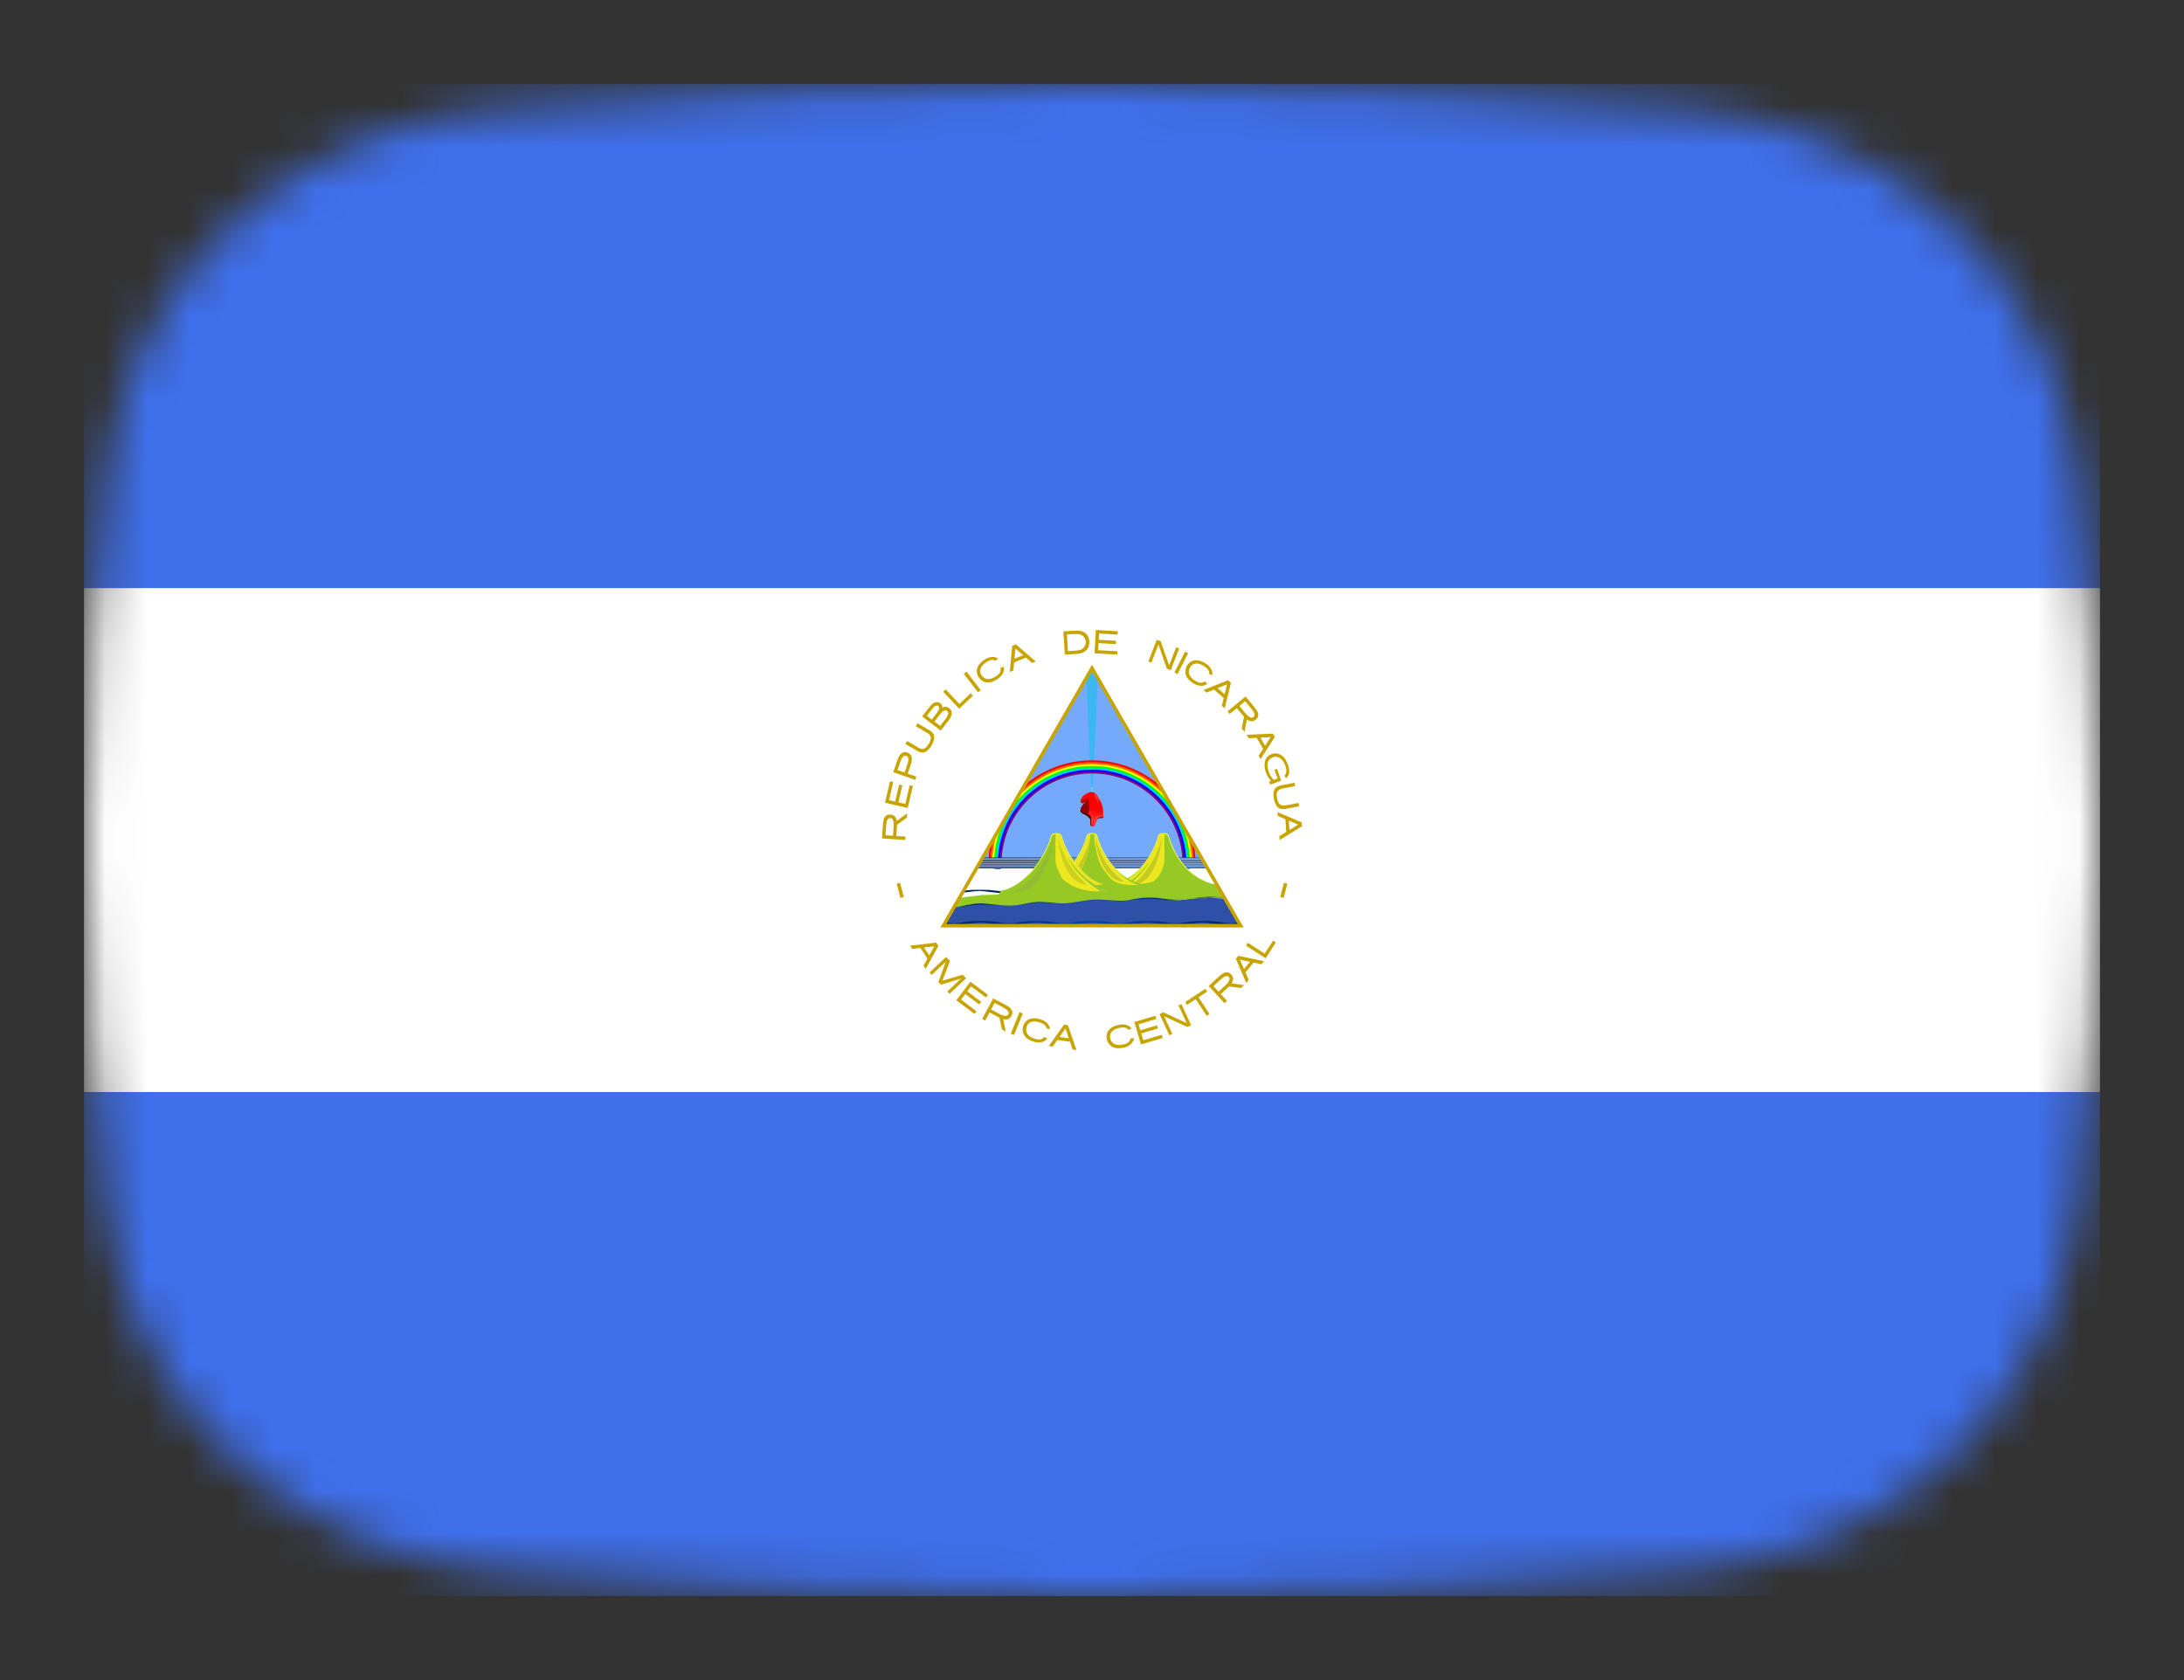 <svg width="52" height="40" viewBox="0 0 52 40" fill="none" xmlns="http://www.w3.org/2000/svg">
<rect x="0" y="0" width="52" height="40" fill="#333333" stroke="none"/>
<mask id="mask0_872_11824" style="mask-type:alpha" maskUnits="userSpaceOnUse" x="2" y="2" width="48" height="36">
<path d="M2.569 11.136C3.167 6.412 7.042 3.002 11.786 2.609C15.641 2.289 20.62 2 26 2C31.38 2 36.359 2.289 40.214 2.609C44.959 3.002 48.833 6.412 49.431 11.136C49.752 13.676 50 16.704 50 20C50 23.296 49.752 26.324 49.431 28.864C48.833 33.587 44.959 36.998 40.214 37.391C36.359 37.711 31.38 38 26 38C20.62 38 15.641 37.711 11.786 37.391C7.042 36.998 3.167 33.587 2.569 28.864C2.248 26.324 2 23.296 2 20C2 16.704 2.248 13.676 2.569 11.136Z" fill="#00D0BF"/>
</mask>
<g mask="url(#mask0_872_11824)">
<path d="M50 26H2V38H50V26Z" fill="#3F6FEB"/>
<path d="M50 14H2V26H50V14Z" fill="white"/>
<path d="M21 19.962L21.554 19.999C21.556 19.972 21.558 19.945 21.56 19.918L21.342 19.904C21.347 19.815 21.355 19.726 21.359 19.637C21.436 19.581 21.513 19.525 21.59 19.469L21.597 19.366L21.353 19.543C21.345 19.486 21.313 19.426 21.255 19.406C21.204 19.388 21.142 19.385 21.098 19.421C21.042 19.462 21.032 19.535 21.025 19.599C21.015 19.72 21.009 19.841 21 19.962ZM21.084 19.887C21.091 19.796 21.095 19.704 21.104 19.614C21.111 19.569 21.119 19.517 21.158 19.488C21.194 19.465 21.246 19.482 21.261 19.522C21.29 19.592 21.277 19.668 21.273 19.741L21.263 19.898C21.203 19.895 21.144 19.891 21.084 19.887ZM21.072 19.111L21.613 19.237L21.736 18.711L21.659 18.693L21.555 19.141L21.39 19.102L21.484 18.699L21.408 18.681L21.314 19.084L21.168 19.05L21.268 18.619L21.191 18.601L21.072 19.111ZM21.267 18.384L21.792 18.567L21.818 18.49L21.612 18.419C21.639 18.339 21.669 18.261 21.693 18.18C21.711 18.115 21.725 18.039 21.686 17.978C21.655 17.933 21.599 17.904 21.545 17.906C21.484 17.909 21.435 17.953 21.408 18.005C21.368 18.079 21.346 18.161 21.317 18.24L21.267 18.384ZM21.368 18.334C21.397 18.255 21.422 18.175 21.452 18.098C21.471 18.056 21.494 18.006 21.542 17.993C21.581 17.984 21.623 18.015 21.626 18.055C21.636 18.129 21.603 18.199 21.581 18.268L21.537 18.392L21.368 18.334ZM21.557 17.712C21.656 17.77 21.754 17.829 21.853 17.885C21.91 17.915 21.981 17.933 22.039 17.899C22.119 17.854 22.17 17.773 22.209 17.693C22.24 17.625 22.262 17.542 22.223 17.473C22.18 17.405 22.103 17.373 22.037 17.332L21.845 17.22L21.804 17.29C21.898 17.345 21.993 17.399 22.087 17.455C22.132 17.483 22.169 17.532 22.161 17.587C22.152 17.652 22.115 17.71 22.078 17.763C22.047 17.806 21.995 17.84 21.94 17.829C21.883 17.818 21.837 17.78 21.787 17.753L21.598 17.643L21.557 17.712ZM21.957 17.058L22.398 17.396C22.467 17.307 22.535 17.217 22.604 17.128C22.643 17.071 22.68 16.998 22.653 16.928C22.629 16.872 22.572 16.83 22.51 16.827C22.483 16.823 22.447 16.844 22.432 16.853C22.448 16.794 22.399 16.738 22.345 16.723C22.279 16.699 22.212 16.741 22.169 16.788C22.118 16.844 22.075 16.906 22.028 16.965L21.957 17.058ZM22.069 17.042C22.121 16.976 22.169 16.907 22.224 16.843C22.249 16.815 22.289 16.784 22.328 16.804C22.364 16.82 22.372 16.864 22.355 16.897C22.328 16.954 22.284 17.001 22.247 17.052L22.186 17.132L22.069 17.042ZM22.249 17.18C22.302 17.111 22.353 17.04 22.409 16.974C22.438 16.944 22.474 16.905 22.52 16.914C22.559 16.923 22.588 16.966 22.574 17.005C22.552 17.078 22.498 17.134 22.454 17.194L22.385 17.284L22.249 17.18ZM22.457 16.469L22.839 16.873L23.166 16.564L23.111 16.507L22.85 16.754L22.843 16.76L22.838 16.755L22.516 16.414L22.457 16.469ZM22.946 16.041L23.285 16.482L23.351 16.431L23.012 15.991L22.946 16.041ZM23.444 15.703C23.389 15.738 23.345 15.778 23.311 15.824C23.277 15.871 23.258 15.919 23.256 15.97C23.253 16.021 23.267 16.07 23.297 16.118C23.323 16.161 23.361 16.196 23.406 16.22C23.452 16.244 23.501 16.253 23.555 16.247C23.609 16.241 23.669 16.218 23.737 16.176C23.801 16.135 23.847 16.089 23.875 16.035C23.903 15.984 23.91 15.93 23.899 15.872L23.822 15.902C23.842 16.013 23.77 16.066 23.69 16.117C23.565 16.193 23.442 16.188 23.367 16.073C23.29 15.944 23.375 15.837 23.481 15.768C23.557 15.72 23.632 15.688 23.703 15.733L23.763 15.68C23.722 15.651 23.675 15.638 23.621 15.641C23.565 15.644 23.506 15.665 23.444 15.703ZM24.1 15.376L24.042 15.998L24.129 15.963L24.146 15.771L24.428 15.657L24.574 15.784L24.661 15.749L24.187 15.341L24.1 15.376ZM24.176 15.44L24.361 15.6L24.154 15.683L24.176 15.44ZM25.318 15.032L25.353 15.587C25.453 15.58 25.553 15.575 25.654 15.567C25.732 15.558 25.817 15.538 25.871 15.475C25.94 15.398 25.95 15.283 25.92 15.187C25.894 15.102 25.818 15.038 25.732 15.022C25.647 15.006 25.561 15.019 25.476 15.023L25.318 15.032ZM25.404 15.106C25.483 15.102 25.563 15.094 25.643 15.094C25.689 15.092 25.733 15.106 25.77 15.133C25.826 15.171 25.858 15.239 25.851 15.306C25.847 15.383 25.79 15.454 25.715 15.474C25.672 15.485 25.628 15.488 25.584 15.493L25.428 15.503L25.404 15.106ZM26.092 14.999L26.061 15.554L26.601 15.585L26.605 15.506C26.452 15.498 26.299 15.489 26.146 15.48C26.149 15.424 26.152 15.367 26.155 15.311L26.569 15.335L26.574 15.256C26.436 15.248 26.298 15.241 26.16 15.233L26.169 15.083C26.316 15.092 26.463 15.1 26.61 15.109L26.615 15.029L26.092 14.999ZM27.543 15.231L27.342 15.749L27.414 15.777L27.573 15.366L27.581 15.345L27.59 15.368L27.782 15.919L27.875 15.956L28.076 15.438L28.004 15.41L27.845 15.82L27.837 15.841L27.828 15.818L27.636 15.267L27.543 15.231ZM28.289 15.552L28.037 16.046L27.963 16.009L28.215 15.514L28.289 15.552ZM28.708 15.797C28.654 15.761 28.6 15.738 28.543 15.726C28.487 15.715 28.435 15.719 28.388 15.737C28.34 15.756 28.302 15.789 28.27 15.836C28.242 15.878 28.226 15.928 28.223 15.978C28.22 16.03 28.232 16.078 28.26 16.125C28.288 16.171 28.335 16.216 28.401 16.26C28.465 16.302 28.526 16.324 28.587 16.328C28.645 16.331 28.697 16.315 28.745 16.28L28.686 16.223C28.593 16.288 28.515 16.245 28.435 16.193C28.314 16.111 28.267 15.998 28.34 15.882C28.426 15.757 28.558 15.79 28.666 15.858C28.74 15.907 28.801 15.961 28.789 16.045L28.863 16.077C28.872 16.028 28.864 15.979 28.839 15.932C28.813 15.882 28.77 15.838 28.708 15.797ZM29.237 16.196L28.657 16.428L28.727 16.489L28.907 16.417L29.136 16.616L29.09 16.804L29.16 16.865L29.308 16.257L29.237 16.196ZM29.215 16.293L29.157 16.53L28.988 16.384L29.215 16.293ZM29.657 16.582L29.228 16.936L29.28 16.998L29.448 16.859C29.506 16.928 29.561 16.998 29.62 17.065C29.602 17.159 29.584 17.252 29.566 17.346L29.632 17.425L29.688 17.129C29.736 17.168 29.806 17.188 29.863 17.157C29.913 17.134 29.956 17.089 29.959 17.032C29.965 16.955 29.91 16.893 29.866 16.836C29.797 16.751 29.727 16.667 29.657 16.582ZM29.648 16.695C29.707 16.769 29.77 16.841 29.828 16.917C29.854 16.956 29.887 17.012 29.857 17.058C29.832 17.097 29.777 17.093 29.744 17.068C29.676 17.022 29.631 16.952 29.578 16.891L29.51 16.809L29.648 16.695ZM30.307 17.466L29.682 17.495L29.729 17.576L29.922 17.566L30.074 17.829L29.968 17.992L30.015 18.073L30.353 17.547L30.307 17.466ZM30.254 17.55L30.121 17.755L30.01 17.562L30.254 17.55ZM30.663 18.202C30.629 18.107 30.574 18.011 30.481 17.964C30.378 17.912 30.241 17.937 30.168 18.028C30.104 18.104 30.101 18.21 30.117 18.303C30.138 18.41 30.186 18.511 30.26 18.591L30.218 18.606L30.245 18.68L30.505 18.587L30.404 18.305L30.344 18.327L30.418 18.534L30.33 18.566C30.252 18.499 30.209 18.4 30.186 18.302C30.17 18.228 30.169 18.14 30.225 18.082C30.289 18.015 30.403 17.995 30.48 18.052C30.556 18.107 30.599 18.197 30.62 18.287C30.635 18.346 30.633 18.416 30.588 18.462C30.576 18.471 30.595 18.484 30.599 18.495L30.62 18.53C30.643 18.512 30.662 18.488 30.675 18.461C30.688 18.434 30.695 18.405 30.695 18.375C30.696 18.316 30.683 18.257 30.663 18.202ZM30.823 18.636L30.512 18.696C30.454 18.707 30.411 18.725 30.382 18.75C30.354 18.774 30.335 18.808 30.326 18.854C30.318 18.899 30.319 18.954 30.332 19.021C30.332 19.021 30.332 19.022 30.332 19.023C30.345 19.09 30.365 19.141 30.39 19.18C30.415 19.218 30.445 19.243 30.481 19.255C30.517 19.267 30.563 19.267 30.621 19.256L30.932 19.196L30.916 19.116L30.613 19.175C30.477 19.202 30.431 19.13 30.408 19.008L30.408 19.006C30.383 18.884 30.399 18.8 30.535 18.774L30.838 18.715L30.823 18.636ZM30.993 19.581L30.418 19.335L30.425 19.428L30.604 19.504L30.625 19.806L30.46 19.907L30.467 20L31 19.674L30.993 19.581ZM30.909 19.634L30.701 19.761L30.684 19.538L30.909 19.634ZM21.431 21.018L21.35 21.039L21.439 21.378L21.52 21.357L21.431 21.018ZM30.571 21.018L30.652 21.039L30.563 21.378L30.482 21.357L30.571 21.018ZM22.29 22.443L21.669 22.515L21.721 22.592L21.913 22.57L22.082 22.822L21.988 22.991L22.04 23.069L22.342 22.521L22.29 22.443ZM22.243 22.531L22.125 22.745L22 22.559L22.243 22.531ZM22.528 22.783L22.132 23.153L22.185 23.21L22.518 22.898L22.343 23.379L22.404 23.444L22.882 23.299L22.555 23.605L22.607 23.662L23.003 23.291L22.923 23.206L22.437 23.351L22.619 22.88L22.528 22.783ZM23.104 23.371L22.77 23.815L23.202 24.14L23.25 24.077L22.882 23.8L22.984 23.665L23.315 23.915L23.362 23.852L23.031 23.603L23.121 23.483L23.475 23.749L23.523 23.686L23.104 23.371ZM23.648 23.769L23.386 24.259C23.41 24.272 23.434 24.285 23.458 24.297L23.561 24.105C23.64 24.146 23.718 24.19 23.797 24.23C23.817 24.323 23.836 24.416 23.855 24.509L23.946 24.558L23.885 24.263C23.944 24.281 24.017 24.273 24.058 24.222C24.093 24.183 24.116 24.128 24.1 24.075C24.08 24.003 24.009 23.965 23.949 23.93C23.849 23.876 23.748 23.823 23.648 23.769ZM23.682 23.877C23.766 23.923 23.852 23.965 23.934 24.014C23.972 24.039 24.02 24.075 24.015 24.126C24.011 24.172 23.962 24.196 23.92 24.186C23.839 24.173 23.771 24.125 23.699 24.088L23.598 24.035L23.682 23.877ZM24.275 24.097L24.065 24.611L24.143 24.643L24.353 24.129L24.275 24.097ZM24.776 24.27C24.715 24.25 24.656 24.241 24.598 24.245C24.541 24.248 24.492 24.265 24.451 24.296C24.41 24.326 24.381 24.368 24.364 24.421C24.347 24.47 24.344 24.521 24.355 24.571C24.365 24.622 24.39 24.666 24.429 24.703C24.468 24.741 24.525 24.772 24.6 24.797C24.672 24.821 24.738 24.827 24.797 24.814C24.853 24.802 24.9 24.773 24.937 24.727L24.865 24.688C24.793 24.774 24.706 24.753 24.615 24.724C24.477 24.676 24.403 24.578 24.443 24.448C24.493 24.305 24.629 24.302 24.751 24.34C24.836 24.368 24.908 24.405 24.919 24.488L24.998 24.5C24.994 24.45 24.974 24.406 24.938 24.366C24.899 24.325 24.846 24.293 24.776 24.27ZM25.335 24.395L24.972 24.904L25.064 24.917L25.176 24.759L25.476 24.803L25.539 24.986L25.631 25L25.427 24.409L25.335 24.395ZM25.369 24.488L25.448 24.72L25.227 24.688L25.369 24.488ZM26.637 24.399C26.574 24.411 26.518 24.433 26.47 24.464C26.421 24.495 26.387 24.534 26.366 24.581C26.346 24.627 26.34 24.678 26.351 24.733C26.361 24.783 26.383 24.83 26.417 24.868C26.451 24.907 26.494 24.933 26.546 24.947C26.598 24.96 26.663 24.96 26.741 24.945C26.816 24.93 26.876 24.904 26.921 24.864C26.965 24.826 26.992 24.777 27.001 24.719L26.919 24.72C26.898 24.831 26.812 24.855 26.719 24.873C26.574 24.9 26.462 24.851 26.433 24.717C26.407 24.568 26.525 24.499 26.649 24.473C26.737 24.456 26.818 24.452 26.868 24.52L26.944 24.491C26.915 24.45 26.876 24.421 26.825 24.404C26.771 24.387 26.709 24.385 26.637 24.399ZM27.008 24.333L27.166 24.866L27.685 24.712L27.662 24.637L27.221 24.767L27.173 24.605L27.57 24.487L27.548 24.412L27.151 24.53L27.108 24.387L27.533 24.261L27.51 24.184L27.008 24.333ZM27.609 24.145L27.842 24.649L27.912 24.616L27.718 24.196C27.897 24.278 28.076 24.362 28.256 24.444C28.267 24.454 28.279 24.448 28.291 24.441L28.361 24.409L28.128 23.904L28.058 23.937L28.253 24.357C28.068 24.273 27.884 24.187 27.7 24.102L27.609 24.145ZM28.219 23.858L28.263 23.924L28.461 23.794L28.469 23.788L28.473 23.794L28.731 24.186L28.798 24.142L28.54 23.75L28.536 23.744L28.544 23.739L28.743 23.608L28.7 23.542L28.219 23.858ZM28.778 23.475L29.155 23.884L29.215 23.829L29.066 23.668C29.132 23.607 29.198 23.548 29.263 23.486C29.357 23.499 29.451 23.511 29.546 23.524L29.621 23.454L29.323 23.414C29.359 23.364 29.375 23.293 29.341 23.238C29.315 23.19 29.268 23.149 29.21 23.149C29.134 23.148 29.075 23.205 29.02 23.252C28.94 23.326 28.859 23.401 28.778 23.475ZM28.892 23.478C28.962 23.415 29.03 23.348 29.104 23.286C29.141 23.258 29.195 23.222 29.242 23.249C29.283 23.272 29.282 23.327 29.259 23.362C29.217 23.433 29.149 23.481 29.091 23.538L29.013 23.61L28.892 23.478ZM29.425 22.828L29.673 23.402L29.732 23.33L29.655 23.152L29.847 22.917L30.036 22.958L30.095 22.886L29.484 22.756L29.425 22.828ZM29.522 22.848L29.761 22.899L29.62 23.072L29.522 22.848ZM29.667 22.514L30.133 22.816L30.377 22.439L30.311 22.396L30.115 22.697L30.11 22.705L30.105 22.701L29.71 22.446L29.667 22.514Z" fill="#C8A400"/>
<path d="M26 15.911L24.251 18.941L23.395 20.424H28.605L27.788 19.008L26 15.911Z" fill="#75AAFA"/>
<path opacity="0.62" d="M26 15.911L25.869 16.138L26 19.192L26.131 16.138L26 15.911Z" fill="#17C0EB" stroke="#17C0EB" stroke-width="0.007"/>
<path d="M26 18.748L25.992 18.748L26 18.921L26.007 18.748L26 18.748Z" fill="white"/>
<path d="M26 18.102C25.41 18.101 24.838 18.313 24.391 18.699L23.577 20.11C23.549 20.262 23.535 20.415 23.535 20.569H23.815C23.815 19.362 24.794 18.383 26 18.383C27.207 18.383 28.186 19.362 28.186 20.569H28.466C28.466 20.413 28.452 20.259 28.424 20.11L27.61 18.699C27.163 18.313 26.591 18.101 26 18.102Z" fill="#FF0000"/>
<path d="M26 18.147C25.346 18.147 24.753 18.407 24.318 18.828L23.649 19.986C23.602 20.177 23.578 20.372 23.578 20.569H23.814C23.814 19.362 24.793 18.383 26 18.383C27.207 18.383 28.186 19.362 28.186 20.569H28.422C28.422 20.368 28.397 20.171 28.351 19.984L27.682 18.828C27.247 18.407 26.654 18.147 26 18.147Z" fill="#FF6600"/>
<path d="M26 18.192C25.294 18.192 24.661 18.499 24.225 18.987L23.741 19.826C23.663 20.066 23.623 20.317 23.623 20.569H23.814C23.814 19.362 24.793 18.383 26 18.383C27.207 18.383 28.186 19.362 28.186 20.569H28.377C28.377 20.309 28.335 20.06 28.259 19.826L27.774 18.987C27.339 18.499 26.706 18.192 26 18.192Z" fill="#FFFF00"/>
<path d="M26 18.236C25.192 18.236 24.48 18.648 24.061 19.272L23.905 19.543C23.748 19.862 23.667 20.213 23.667 20.569H23.815C23.815 19.362 24.793 18.383 26 18.383C27.207 18.383 28.186 19.362 28.186 20.569H28.334C28.334 20.214 28.252 19.863 28.096 19.545L27.938 19.27C27.519 18.647 26.808 18.236 26 18.236Z" fill="#00FF00"/>
<path d="M26 18.281C24.736 18.281 23.712 19.305 23.712 20.569H23.814C23.814 19.362 24.793 18.383 26 18.383C27.207 18.383 28.186 19.362 28.186 20.569H28.288C28.288 19.305 27.264 18.281 26 18.281Z" fill="#00CCFF"/>
<path d="M26 18.324C24.761 18.324 23.757 19.33 23.757 20.569H23.831C23.831 19.371 24.802 18.401 26 18.401C27.198 18.401 28.168 19.371 28.168 20.569H28.245C28.245 19.33 27.239 18.324 26 18.324Z" fill="#0000FF"/>
<path d="M26 18.369C24.785 18.369 23.801 19.354 23.801 20.569C23.801 20.582 23.801 20.596 23.801 20.61H23.846C23.845 20.596 23.845 20.582 23.845 20.569C23.845 19.379 24.81 18.414 26 18.414C27.19 18.414 28.155 19.379 28.155 20.569C28.155 20.582 28.155 20.596 28.155 20.61H28.199C28.199 20.596 28.199 20.582 28.199 20.569C28.199 19.354 27.215 18.369 26 18.369Z" fill="#800080"/>
<path d="M26.022 19.34C25.986 19.333 25.954 19.313 25.924 19.306C25.881 19.347 25.877 19.387 25.883 19.422C25.898 19.43 25.9 19.442 25.932 19.47C25.963 19.498 25.959 19.513 25.957 19.579C25.956 19.607 25.961 19.667 25.989 19.672C26.02 19.678 26.041 19.653 26.05 19.608C26.058 19.564 26.073 19.54 26.089 19.513C26.106 19.41 26.078 19.374 26.022 19.34Z" fill="#510000"/>
<path d="M25.844 19.084C25.811 19.085 25.759 19.14 25.736 19.11C25.723 19.093 25.72 19.06 25.734 19.033C25.765 18.969 25.796 18.937 25.854 18.903C25.986 18.825 26.07 18.85 26.136 18.962C26.197 19.061 26.256 19.169 26.261 19.261C26.262 19.288 26.276 19.339 26.252 19.364C26.177 19.441 25.997 19.284 25.891 19.309C25.856 19.317 25.815 19.343 25.781 19.321C25.755 19.304 25.777 19.266 25.796 19.249C25.83 19.22 25.88 19.118 25.873 19.073C25.869 19.049 25.869 19.083 25.844 19.084Z" fill="#FF0000"/>
<path d="M25.829 19.03C25.769 19.055 25.775 19.09 25.745 19.118C25.754 19.122 25.788 19.136 25.821 19.102C25.835 19.09 25.851 19.085 25.859 19.081C25.842 19.094 25.83 19.112 25.821 19.119C25.798 19.138 25.763 19.18 25.746 19.222C25.729 19.264 25.722 19.315 25.725 19.321C25.728 19.327 25.749 19.364 25.812 19.389C25.925 19.434 25.947 19.525 26.061 19.525C26.151 19.525 26.136 19.466 26.208 19.479C26.27 19.489 26.303 19.44 26.243 19.41C26.167 19.384 26.016 19.4 25.945 19.412C25.922 19.185 25.942 19.265 25.936 19.167C25.931 19.07 25.902 19.064 25.94 18.985C25.908 19.034 25.869 19.026 25.829 19.03Z" fill="url(#paint0_linear_872_11824)"/>
<path d="M26.052 18.877C26.05 18.889 26.048 18.906 26.049 18.91C26.054 18.929 26.059 18.949 26.065 18.965C26.071 18.984 26.074 18.998 26.078 19.017C26.082 19.037 26.1 19.045 26.116 19.057C26.137 19.073 26.121 19.115 26.134 19.117C26.144 19.118 26.161 19.057 26.161 19.047C26.162 19.035 26.161 19.023 26.159 19.011C26.152 18.995 26.144 18.979 26.136 18.963C26.136 18.963 26.135 18.963 26.136 18.963C26.132 18.957 26.128 18.95 26.124 18.944C26.112 18.926 26.097 18.91 26.081 18.896L26.078 18.894C26.073 18.89 26.068 18.886 26.063 18.883C26.06 18.881 26.056 18.879 26.052 18.877Z" fill="#FF2A2A"/>
<path d="M26.069 19.299C26.029 19.289 25.99 19.269 25.956 19.259C25.889 19.239 25.818 19.196 25.769 19.214C25.751 19.222 25.753 19.239 25.747 19.264C25.745 19.294 25.714 19.338 25.74 19.323C25.778 19.302 25.878 19.364 25.912 19.385C25.927 19.395 25.961 19.414 25.972 19.442C25.982 19.469 25.977 19.539 25.974 19.569C25.971 19.601 25.981 19.671 26.012 19.68C26.046 19.689 26.072 19.662 26.085 19.611C26.098 19.562 26.108 19.534 26.127 19.505C26.147 19.476 26.169 19.463 26.201 19.457C26.232 19.451 26.277 19.483 26.277 19.446C26.277 19.421 26.256 19.398 26.265 19.365C26.272 19.339 26.243 19.344 26.218 19.333C26.161 19.315 26.109 19.31 26.069 19.299Z" fill="url(#paint1_linear_872_11824)"/>
<path d="M25.91 19.383C25.891 19.373 25.781 19.301 25.741 19.323C25.728 19.331 25.723 19.323 25.723 19.309C25.723 19.296 25.729 19.276 25.733 19.261C25.737 19.246 25.744 19.217 25.762 19.202C25.8 19.17 25.888 19.234 25.934 19.251C25.93 19.276 25.91 19.383 25.91 19.383Z" fill="#910000"/>
<path d="M26.098 19.52C26.149 19.431 26.182 19.442 26.244 19.443C26.264 19.444 26.27 19.425 26.265 19.406C26.25 19.441 26.173 19.402 26.131 19.421C26.044 19.459 26.06 19.63 26.019 19.647C26.062 19.683 26.081 19.55 26.098 19.52Z" fill="#FF3A3A"/>
<path d="M23.395 20.424L22.842 21.382H29.159L28.606 20.424H23.395Z" fill="white"/>
<path d="M23.206 21.186C23.113 21.186 23.028 21.196 22.944 21.206L22.917 21.253C23.052 21.241 23.178 21.217 23.314 21.213C23.497 21.218 23.663 21.26 23.857 21.26C23.942 21.26 24.026 21.258 24.109 21.26C24.303 21.26 24.469 21.218 24.652 21.213C24.835 21.218 25.003 21.26 25.197 21.26C25.281 21.26 25.373 21.258 25.448 21.26C25.643 21.26 25.808 21.218 25.991 21.213C26.174 21.218 26.339 21.26 26.534 21.26C26.619 21.26 26.702 21.258 26.786 21.26C26.981 21.26 27.147 21.218 27.33 21.213C27.513 21.218 27.679 21.26 27.873 21.26C27.957 21.26 28.042 21.258 28.125 21.26C28.319 21.26 28.485 21.218 28.668 21.213C28.809 21.217 28.941 21.242 29.083 21.254L29.055 21.204C28.977 21.195 28.897 21.186 28.812 21.186C28.727 21.185 28.643 21.188 28.559 21.186C28.365 21.186 28.2 21.228 28.017 21.232C27.834 21.228 27.668 21.186 27.473 21.186C27.389 21.185 27.305 21.188 27.222 21.186C27.027 21.186 26.861 21.228 26.678 21.232C26.495 21.228 26.329 21.186 26.135 21.186C26.05 21.185 25.966 21.188 25.882 21.186C25.688 21.186 25.522 21.228 25.34 21.232C25.157 21.228 24.991 21.186 24.797 21.186C24.712 21.185 24.629 21.188 24.545 21.186C24.351 21.186 24.185 21.228 24.002 21.232C23.819 21.228 23.653 21.186 23.458 21.186C23.374 21.185 23.289 21.188 23.206 21.186Z" fill="url(#paint2_linear_872_11824)"/>
<path d="M23.402 20.414L23.395 20.426H28.606L28.599 20.414H23.402ZM23.39 20.435L23.383 20.447H28.618L28.611 20.435H23.39ZM23.379 20.454L23.367 20.474H28.634L28.622 20.454H23.379ZM23.361 20.485L23.347 20.509H28.654L28.64 20.485H23.361ZM23.339 20.523L23.325 20.547H28.676L28.662 20.523H23.339ZM23.317 20.561L23.303 20.585H28.698L28.684 20.561H23.317ZM23.295 20.6L23.281 20.624H28.72L28.706 20.6H23.295ZM23.271 20.641L23.254 20.671H28.747L28.73 20.641H23.271ZM23.631 20.682C23.823 20.719 23.841 20.682 23.841 20.682H23.631ZM28.159 20.682C28.159 20.682 28.178 20.719 28.369 20.682H28.159Z" fill="url(#paint3_linear_872_11824)"/>
<path d="M27.701 19.835C27.607 19.835 27.577 19.883 27.577 19.883C27.425 20.471 26.922 21.068 26.322 21.068H25.873V21.666C25.873 21.666 25.873 21.667 25.873 21.666H29.29L28.947 21.058C28.407 20.977 27.967 20.426 27.826 19.883C27.826 19.883 27.796 19.835 27.701 19.835Z" fill="url(#paint4_linear_872_11824)"/>
<path d="M27.701 19.859C27.658 19.859 27.631 19.869 27.616 19.878C27.601 19.887 27.598 19.894 27.598 19.894L27.597 19.895C27.52 20.191 27.355 20.488 27.134 20.712C26.911 20.938 26.63 21.092 26.323 21.092H25.896V21.643H29.277L28.962 21.084C28.701 21.05 28.463 20.909 28.27 20.712C28.048 20.488 27.885 20.191 27.807 19.895L27.806 19.894C27.806 19.894 27.802 19.889 27.787 19.879C27.771 19.869 27.745 19.859 27.701 19.859Z" fill="#97C924"/>
<path d="M27.702 19.859C27.71 19.859 27.717 19.86 27.724 19.86C27.726 20.028 27.724 20.311 27.724 20.461C27.723 20.591 27.678 20.695 27.613 20.818C27.582 20.905 27.558 20.872 27.482 20.977C27.38 21.014 27.305 21.028 27.197 21.045C27.057 21.067 26.745 21.086 26.592 21.052C26.794 20.993 26.979 20.871 27.135 20.712C27.176 20.67 27.216 20.625 27.253 20.579C27.315 20.501 27.371 20.417 27.42 20.33C27.44 20.295 27.458 20.261 27.476 20.225C27.502 20.171 27.525 20.116 27.545 20.061C27.552 20.043 27.559 20.024 27.565 20.006C27.577 19.969 27.588 19.932 27.598 19.895C27.598 19.895 27.599 19.895 27.599 19.894C27.599 19.894 27.602 19.887 27.616 19.878C27.624 19.874 27.635 19.869 27.648 19.865C27.662 19.861 27.68 19.859 27.702 19.859Z" fill="#EDE71F"/>
<path d="M27.663 19.939C27.64 20.274 27.537 20.672 27.294 20.928C27.205 21.002 27.091 21.07 26.98 21.053C27.357 20.747 27.585 20.279 27.663 19.939Z" fill="#C6CB24"/>
<path d="M27.361 20.515C27.305 20.666 27.095 20.89 26.87 21.073C26.806 21.075 26.772 21.079 26.714 21.075C26.851 21.063 27.171 20.793 27.361 20.515Z" fill="#9ECB34"/>
<path d="M26.123 19.884C26.275 20.471 26.778 21.069 27.378 21.069H27.827V21.667C27.827 21.667 27.827 21.667 27.827 21.667H24.171C24.171 21.667 24.171 21.667 24.171 21.667L24.17 21.069H24.618C25.218 21.069 25.722 20.471 25.874 19.884C25.874 19.884 25.904 19.835 25.999 19.835C26.093 19.835 26.123 19.884 26.123 19.884Z" fill="url(#paint5_linear_872_11824)"/>
<path d="M25.998 19.859C26.042 19.859 26.068 19.869 26.084 19.879C26.099 19.889 26.103 19.894 26.103 19.894L26.104 19.895C26.181 20.191 26.345 20.488 26.567 20.712C26.79 20.938 27.071 21.092 27.379 21.092H27.803V21.643H24.193V21.092H24.62C24.927 21.092 25.208 20.938 25.431 20.712C25.652 20.488 25.816 20.191 25.894 19.895L25.895 19.894C25.895 19.894 25.898 19.887 25.913 19.878C25.928 19.869 25.955 19.859 25.998 19.859Z" fill="#97C924"/>
<path d="M25.959 19.862C25.955 19.863 25.951 19.864 25.946 19.865H25.945C25.934 19.868 25.923 19.873 25.913 19.878C25.899 19.888 25.895 19.894 25.895 19.894L25.895 19.895C25.885 19.932 25.874 19.969 25.862 20.006C25.855 20.025 25.849 20.043 25.842 20.062C25.821 20.117 25.798 20.171 25.772 20.225C25.755 20.261 25.736 20.296 25.717 20.33C25.668 20.418 25.612 20.501 25.55 20.579C25.513 20.625 25.473 20.67 25.431 20.712C25.275 20.871 25.091 20.993 24.889 21.052C25.042 21.086 25.113 21.049 25.253 21.027C25.361 21.01 25.486 20.996 25.588 20.959C25.664 20.854 25.638 20.887 25.669 20.801C25.734 20.678 25.83 20.566 25.854 20.43C25.944 20.262 25.959 19.951 25.959 19.862Z" fill="#EDE71F"/>
<path d="M25.96 19.939C25.937 20.274 25.834 20.671 25.591 20.928C25.502 21.002 25.388 21.07 25.277 21.053C25.653 20.747 25.882 20.278 25.96 19.939Z" fill="#C6CB24"/>
<path d="M25.658 20.515C25.602 20.666 25.392 20.89 25.166 21.073C25.103 21.075 25.069 21.079 25.011 21.075C25.148 21.063 25.468 20.793 25.658 20.515Z" fill="#9ECB34"/>
<path d="M26.052 19.865H26.053C26.067 19.869 26.078 19.874 26.085 19.878C26.1 19.887 26.103 19.894 26.103 19.894L26.104 19.895C26.114 19.932 26.125 19.969 26.137 20.006C26.143 20.025 26.15 20.043 26.157 20.061C26.177 20.116 26.2 20.171 26.226 20.225C26.243 20.261 26.262 20.295 26.282 20.33C26.331 20.417 26.386 20.5 26.449 20.579C26.486 20.625 26.525 20.67 26.567 20.712C26.723 20.871 26.907 21.015 27.11 21.074C26.707 21.076 26.533 21.039 26.386 20.851C26.24 20.663 26.186 20.581 26.156 20.466C26.127 20.351 26.044 20.101 26.052 19.865Z" fill="#EDE71F"/>
<path d="M26.082 19.939C26.105 20.274 26.205 20.605 26.448 20.862C26.537 20.936 26.651 21.004 26.762 20.987C26.354 20.709 26.16 20.278 26.082 19.939Z" fill="#C6CB24"/>
<path d="M25.153 19.835C25.058 19.835 25.028 19.883 25.028 19.883C24.888 20.425 24.371 21.123 23.834 21.206L23.567 21.666H26.291V21.036C25.8 20.904 25.408 20.39 25.277 19.883C25.277 19.883 25.248 19.835 25.153 19.835Z" fill="url(#paint6_linear_872_11824)"/>
<path d="M25.153 19.859C25.11 19.859 25.083 19.869 25.068 19.879C25.053 19.889 25.049 19.894 25.049 19.894L25.048 19.895C24.97 20.191 24.788 20.49 24.599 20.728C24.41 20.966 24.059 21.207 23.819 21.232L23.581 21.643H26.251V21.049C26.054 20.988 25.873 20.867 25.72 20.712C25.499 20.488 25.335 20.191 25.257 19.895L25.256 19.894C25.256 19.894 25.253 19.887 25.239 19.878C25.223 19.869 25.197 19.859 25.153 19.859Z" fill="#97C924"/>
<path d="M25.081 19.939C25.046 20.441 24.766 21.075 24.451 21.184C24.347 21.22 24.167 21.232 24.105 21.24C24.657 20.977 24.984 20.36 25.081 19.939Z" fill="#93BC30"/>
<path d="M25.153 19.859C25.145 19.859 25.137 19.86 25.131 19.861C25.129 20.028 25.131 20.311 25.131 20.461C25.132 20.591 25.177 20.695 25.242 20.819C25.246 20.829 25.25 20.838 25.254 20.846C25.276 20.906 25.293 20.927 25.38 20.993C25.657 21.203 26.001 21.235 26.203 21.218C26.14 21.168 26.072 21.122 26.012 21.081C26.108 21.077 26.198 21.067 26.263 21.052C26.061 20.993 25.877 20.871 25.72 20.712C25.693 20.684 25.667 20.656 25.642 20.626C25.631 20.61 25.615 20.587 25.61 20.581C25.547 20.503 25.484 20.417 25.435 20.33C25.415 20.296 25.397 20.261 25.379 20.225C25.345 20.154 25.315 20.081 25.29 20.006C25.278 19.97 25.267 19.933 25.257 19.895L25.256 19.894C25.256 19.894 25.253 19.888 25.238 19.878C25.229 19.872 25.218 19.868 25.207 19.865H25.206C25.189 19.861 25.171 19.858 25.153 19.859Z" fill="#EDE71F"/>
<path d="M25.191 19.939C25.214 20.274 25.318 20.671 25.561 20.928C25.65 21.002 25.764 21.07 25.874 21.053C25.498 20.747 25.269 20.278 25.191 19.939Z" fill="#CCD11E"/>
<path d="M25.423 20.402C25.555 20.726 25.888 21.029 26.231 21.233C26.295 21.235 26.314 21.233 26.372 21.23C26.126 21.098 25.731 20.91 25.423 20.402Z" fill="#9ECB34"/>
<path d="M29.139 21.371C29.107 21.383 28.894 21.361 28.782 21.369L28.711 21.387C28.648 21.387 28.586 21.389 28.526 21.387C28.326 21.387 28.156 21.44 27.966 21.44C27.775 21.44 27.607 21.387 27.406 21.387C27.344 21.387 27.282 21.389 27.221 21.387C27.021 21.387 26.852 21.44 26.661 21.44C26.471 21.44 26.302 21.387 26.102 21.387C26.039 21.387 25.977 21.389 25.916 21.387C25.716 21.387 25.547 21.44 25.357 21.44C25.166 21.44 24.998 21.387 24.798 21.387C24.783 21.387 24.77 21.388 24.755 21.388C24.745 21.388 24.734 21.387 24.724 21.387C24.717 21.387 24.712 21.387 24.705 21.387C24.699 21.387 24.692 21.387 24.686 21.387C24.675 21.387 24.666 21.388 24.656 21.388C24.642 21.388 24.628 21.387 24.613 21.387C24.413 21.387 24.244 21.44 24.053 21.44C23.863 21.44 23.694 21.387 23.494 21.387C23.479 21.387 23.465 21.388 23.451 21.388C23.441 21.388 23.432 21.387 23.422 21.387C23.415 21.387 23.408 21.387 23.401 21.387C23.394 21.387 23.388 21.387 23.381 21.387C23.371 21.387 23.361 21.388 23.351 21.388C23.337 21.388 23.323 21.387 23.308 21.387C23.148 21.387 22.962 21.421 22.811 21.435L22.463 22.038L25.961 22.038L29.538 22.038L29.139 21.371Z" fill="#2E50A6"/>
<path d="M28.666 21.283C28.655 21.283 28.644 21.283 28.633 21.284C28.453 21.289 28.324 21.346 28.011 21.346C27.698 21.346 27.665 21.289 27.312 21.297C26.981 21.304 26.843 21.367 26.663 21.365C26.484 21.362 26.193 21.326 25.968 21.349C25.744 21.373 25.478 21.421 25.303 21.421C25.086 21.42 24.869 21.38 24.642 21.403C24.415 21.426 24.309 21.486 24.027 21.485C23.785 21.485 23.523 21.447 23.319 21.447C23.128 21.447 22.915 21.5 22.759 21.527L22.712 21.608C22.837 21.594 23.187 21.541 23.312 21.537C23.442 21.534 23.907 21.564 24.164 21.555C24.421 21.547 24.451 21.49 24.754 21.49C24.965 21.49 25.124 21.513 25.341 21.513C25.476 21.513 25.599 21.444 25.804 21.444C25.856 21.442 25.908 21.44 25.959 21.439C26.133 21.41 26.425 21.441 26.629 21.451C26.813 21.461 26.932 21.417 27.124 21.411C27.207 21.407 27.291 21.407 27.373 21.403C27.565 21.396 27.729 21.438 27.91 21.437C28.091 21.426 28.266 21.386 28.458 21.38C28.542 21.376 28.625 21.376 28.708 21.371C28.835 21.367 29.032 21.376 29.167 21.399L29.121 21.319C28.988 21.314 28.826 21.283 28.666 21.283Z" fill="url(#paint7_linear_872_11824)"/>
<path d="M23.239 21.93C23.047 21.93 22.884 21.977 22.703 21.983C22.636 21.981 22.572 21.972 22.507 21.963L22.48 22.011C22.506 22.012 22.534 22.014 22.562 22.014C22.646 22.015 22.728 22.012 22.811 22.014C23.003 22.014 23.165 21.967 23.346 21.962C23.527 21.967 23.691 22.014 23.883 22.014C23.966 22.015 24.049 22.012 24.131 22.014C24.323 22.014 24.488 21.967 24.669 21.962C24.849 21.967 25.015 22.014 25.207 22.014C25.29 22.015 25.373 22.012 25.455 22.014C25.647 22.014 25.811 21.967 25.991 21.962C26.172 21.967 26.335 22.014 26.527 22.014C26.611 22.015 26.694 22.012 26.777 22.014C26.969 22.014 27.133 21.967 27.314 21.962C27.495 21.967 27.659 22.014 27.851 22.014C27.934 22.015 28.017 22.012 28.099 22.014C28.291 22.014 28.455 21.967 28.636 21.962C28.816 21.967 28.98 22.014 29.172 22.014C29.256 22.015 29.339 22.012 29.421 22.014C29.455 22.014 29.488 22.012 29.52 22.01L29.494 21.965C29.435 21.974 29.376 21.981 29.314 21.983C29.134 21.977 28.97 21.93 28.778 21.93C28.694 21.929 28.612 21.932 28.529 21.93C28.337 21.93 28.173 21.977 27.993 21.983C27.812 21.977 27.648 21.93 27.456 21.93C27.372 21.929 27.289 21.932 27.207 21.93C27.015 21.93 26.851 21.977 26.67 21.983C26.489 21.977 26.325 21.93 26.133 21.93C26.05 21.929 25.966 21.932 25.884 21.93C25.692 21.93 25.528 21.977 25.348 21.983C25.167 21.977 25.003 21.93 24.811 21.93C24.728 21.929 24.645 21.932 24.563 21.93C24.371 21.93 24.207 21.977 24.026 21.983C23.845 21.977 23.681 21.93 23.489 21.93C23.405 21.929 23.322 21.932 23.239 21.93Z" fill="url(#paint8_linear_872_11824)"/>
<path d="M22.88 21.372L22.745 21.605C22.903 21.579 23.14 21.51 23.336 21.51C23.539 21.51 23.785 21.56 24.027 21.561C24.308 21.562 24.414 21.501 24.642 21.478C24.869 21.456 25.086 21.508 25.303 21.509C25.478 21.508 25.744 21.448 25.968 21.425C26.192 21.401 26.398 21.441 26.668 21.445C26.939 21.449 26.981 21.38 27.311 21.372C27.665 21.364 27.697 21.421 28.011 21.421C28.246 21.434 28.448 21.374 28.659 21.359C28.869 21.344 28.966 21.361 29.12 21.365L29.018 21.184L29.013 21.184L23.388 21.308L22.88 21.372Z" fill="#97C924"/>
<path d="M28.781 21.369C28.781 21.369 28.932 21.377 28.995 21.384C29.05 21.39 29.104 21.394 29.159 21.398L29.139 21.371C29.107 21.383 28.893 21.361 28.781 21.369Z" fill="white"/>
<path d="M26 15.826L24.214 18.919L22.389 22.081L25.961 22.08L29.611 22.081L27.825 18.987L26 15.826ZM26 15.993L27.753 19.029L29.466 21.997L25.961 21.997L22.533 21.997L24.286 18.961L26 15.993Z" fill="#C8A400"/>
<path d="M50 2H2V14H50V2Z" fill="#3F6FEB"/>
</g>
<defs>
<linearGradient id="paint0_linear_872_11824" x1="25.93" y1="19.391" x2="26.035" y2="19.078" gradientUnits="userSpaceOnUse">
<stop stop-color="#510000"/>
<stop offset="0.3" stop-color="#8A0000"/>
<stop offset="1" stop-color="#AA0000"/>
</linearGradient>
<linearGradient id="paint1_linear_872_11824" x1="26.08" y1="19.52" x2="26.162" y2="19.302" gradientUnits="userSpaceOnUse">
<stop stop-color="#FF2A2A"/>
<stop offset="1" stop-color="#FF0000"/>
</linearGradient>
<linearGradient id="paint2_linear_872_11824" x1="22.917" y1="20.971" x2="33.467" y2="20.971" gradientUnits="userSpaceOnUse">
<stop stop-color="#002255"/>
<stop offset="0.5" stop-color="#0044AA"/>
<stop offset="1" stop-color="#002255"/>
</linearGradient>
<linearGradient id="paint3_linear_872_11824" x1="22.918" y1="20.971" x2="33.468" y2="20.971" gradientUnits="userSpaceOnUse">
<stop stop-color="#002255"/>
<stop offset="0.5" stop-color="#0044AA"/>
<stop offset="1" stop-color="#002255"/>
</linearGradient>
<linearGradient id="paint4_linear_872_11824" x1="25.153" y1="20.65" x2="25.153" y2="20.98" gradientUnits="userSpaceOnUse">
<stop stop-color="#F5F549"/>
<stop offset="1" stop-color="#97C924"/>
</linearGradient>
<linearGradient id="paint5_linear_872_11824" x1="25.153" y1="20.65" x2="25.153" y2="20.98" gradientUnits="userSpaceOnUse">
<stop stop-color="#F5F549"/>
<stop offset="1" stop-color="#97C924"/>
</linearGradient>
<linearGradient id="paint6_linear_872_11824" x1="25.154" y1="20.65" x2="25.154" y2="20.98" gradientUnits="userSpaceOnUse">
<stop stop-color="#F5F549"/>
<stop offset="1" stop-color="#97C924"/>
</linearGradient>
<linearGradient id="paint7_linear_872_11824" x1="22.712" y1="21.283" x2="29.167" y2="21.283" gradientUnits="userSpaceOnUse">
<stop stop-color="#002255"/>
<stop offset="0.5" stop-color="#0044AA"/>
<stop offset="1" stop-color="#002255"/>
</linearGradient>
<linearGradient id="paint8_linear_872_11824" x1="22.48" y1="21.93" x2="29.52" y2="21.93" gradientUnits="userSpaceOnUse">
<stop stop-color="#002255"/>
<stop offset="0.5" stop-color="#0044AA"/>
<stop offset="1" stop-color="#002255"/>
</linearGradient>
</defs>
</svg>
